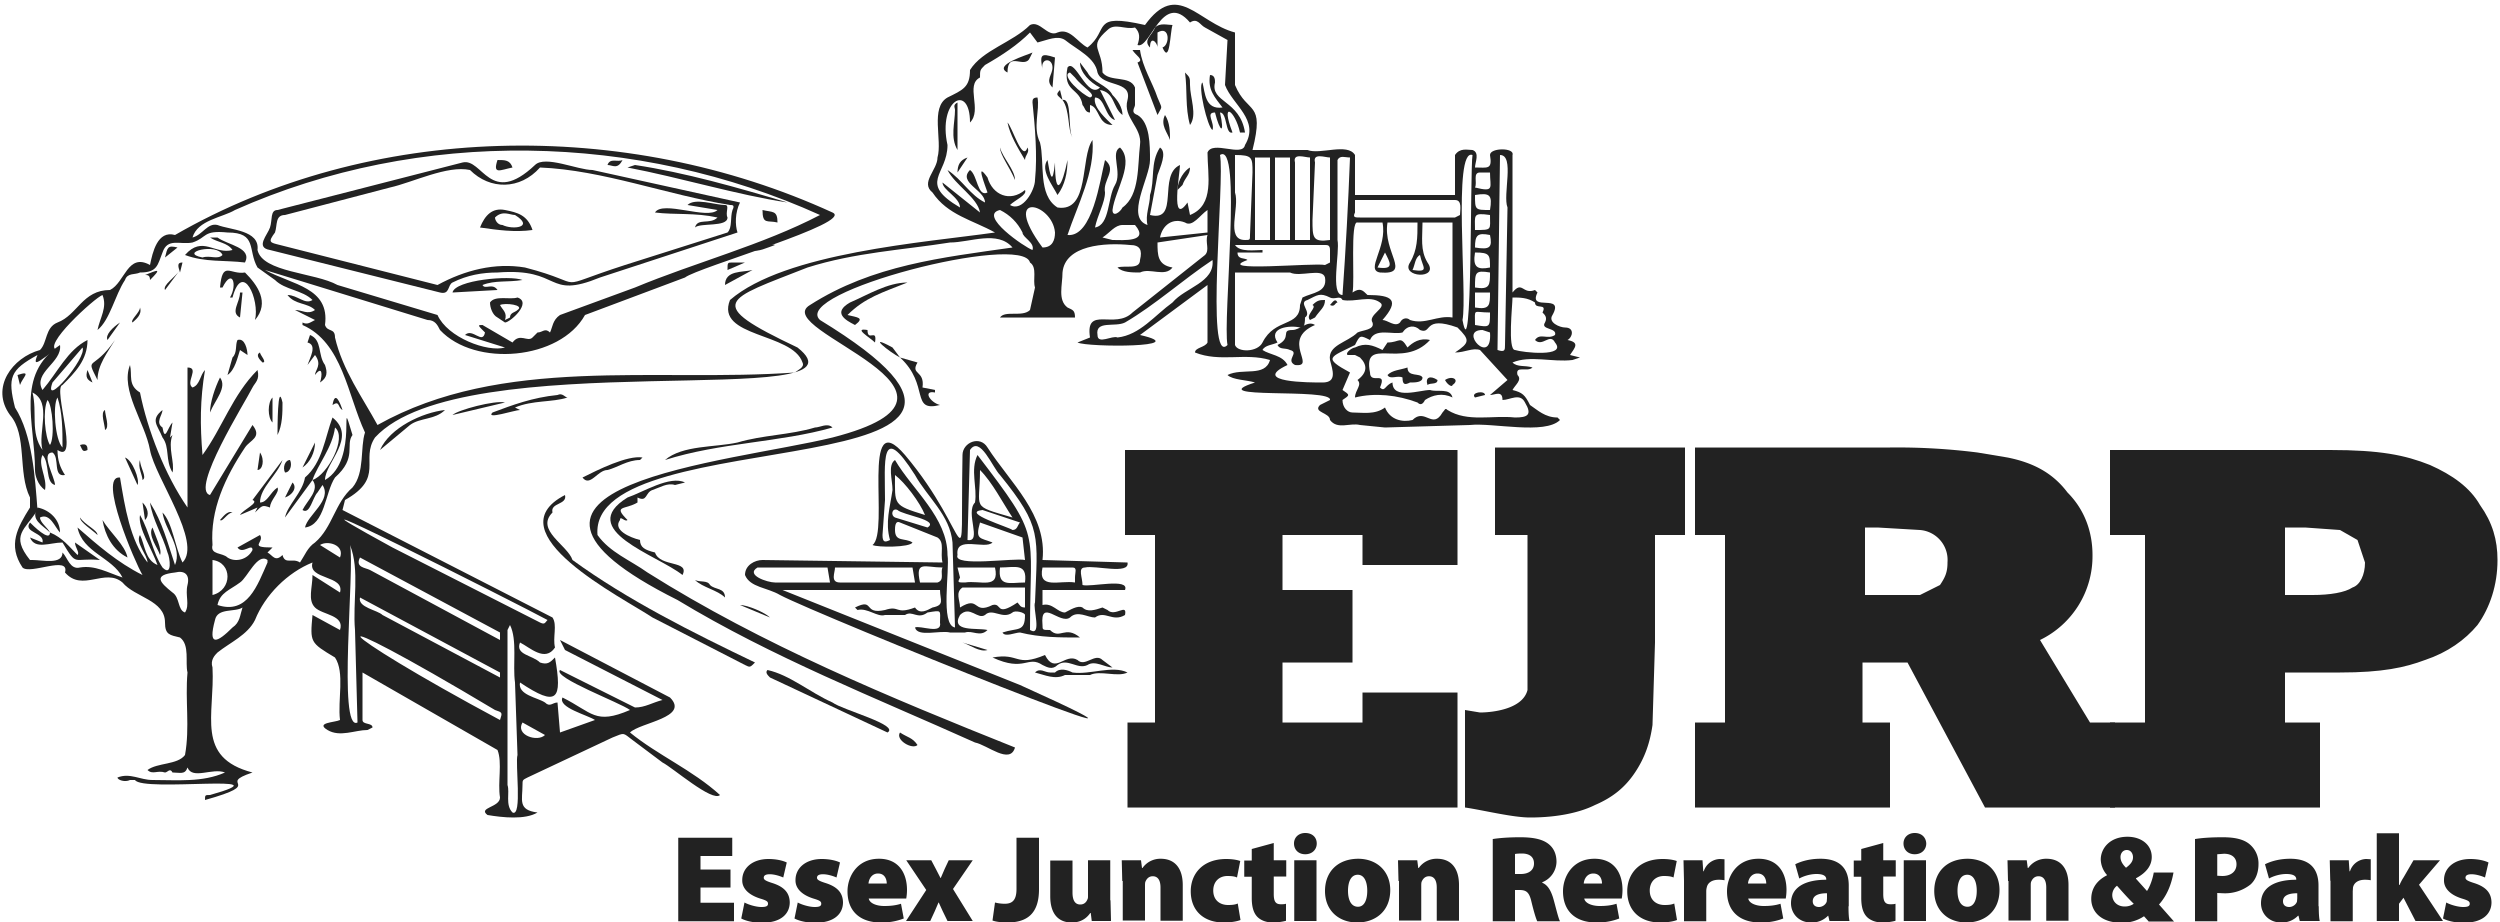 <svg xmlns="http://www.w3.org/2000/svg" viewBox="0 0 1000 369"><g fill="#222"><path d="M583 277h-38v12h-32v-24h28v-29h-28v-22h32v12h38v-46H450v34h12v75h-11v34h132v-46zm29 50c11 0 20-2 26-5 7-3 12-7 16-13s6-12 7-19l1-33v-43h12v-35h-76v35h13v62c-2 8-15 9-19 9l-6-1v39c7 1 19 4 26 4m144-38h-11v-24h18l31 58h52v-34h-10l-20-33a37.2 37.2 0 0 0 21-34c0-9-3-18-10-25-6-8-14-12-24-14l-12-2a255.8 255.8 0 0 0-35-2h-78v35h12v75h-12v34h78v-34zm-5-78 17 1a12 12 0 0 1 11 12.9v.1c0 4-1 6-3 9l-8 4h-22v-27h5z"/><path d="M928 289h-14v-20h22c17 0 26-2 34-5 9-3 16-8 21-14 5-7 8-16 8-26 0-8-2-15-7-22-4-7-11-12-20-16-10-4-20-6-40-6h-88v34h14v75h-14v34h84v-34zm-6-78 14 1 7 4 3 9c0 5-2 9-5 10-3 2-9 3-16 3h-11v-27h8zm-293-67 3-1-4-1c2-3 4-5-1-6 2-1 3-5-1-5-2 0-7-2-5-5 5-9-10-1-6-9l-1-1c-5 2-5-4-9 1V62c1-3-9-3-9 0 1 6-1 5-6 5 0-2 2-6-1-7-2 0-5-1-7 2v16h-40V62c-3-5-14 0-19-2h-22c5-20-2-14-7-26V13c-15-4-23-21-36-3-22-5-14 2-23 9-4-2-7-8-12-6-4 2-7-5-11-3-7 7-19 10-24 18 0 7-3 8-9 11-7 4-2 17-4 24 0 5-7 10-2 14 6 9 16 11 25 16-28 4-84 8-106 27-6 15 25 13 29 25 1 2-2 3-3 4-56 4-117-7-167 21-6-11-14-22-17-35 0-4-3-2-4-5 2-15-13-16-24-22l65 20c3 0 4 2 5 4 14 15 48 12 58-6l40-15c5-4 68-22 59-26-83-38-185-36-263 9-7-2-9 7-10 12-9-5-10 7-16 10-11 0-13 10-21 13-5 2-4 8-7 11-11 3-20 15-12 26 7 8 3 23 8 33v4c-5 8-9 15-3 24 3 3 19-5 17 2 7 8 16-2 23 4 5 6 17 7 17 16 0 5 2 5 6 6 4 3 2 10 3 14-1 11 1 22-1 33-3 4-11 3-15 6 2 2 4 0 7 1 1 0 2-2 3 0 3 0 5 1 6-2 2 5 10 0 15 2-9 4-19 3-29 3-5 0-9-3-14-1 0 1 3 2 5 1h2c3 5 62-3 30 6-2 0-2 0-2 2 25-7 4-6 19-11-23-6-15-23-16-42-1-3 1-5 2-6 5-4 12-7 15-13 4-10 13-19 23-23-2 7 13 5 11 12l-11-7c0 5-2 10 1 13s12 3 10 9l-11-6c-1 11-1 11 9 17 4 6 1 17 2 25-2 1-10 1-5 4s11 0 16 0l2-1c0-2-4-1-4-3v-19l54 31c2 5 0 13 1 19 0 4-9 4-5 7 6 1 15 2 20-1-8-1-6-5-6-11 0-2 0-2 2-3l34-16c5-2 4-2 8 1l12 9c4 2 20 16 23 13-11-10-25-16-36-25 4-4 24-6 16-14l-44-23 2 4 39 20c-4 1-7 3-11 3l-30-15c-3 3 24 13 28 16-14 6-15 1-27-5-2 4 10 7 13 9l-14 5-1-12c-2 0-3 2-5 0-3-2-11-3-10-8 15 10 17 7 14-10-2 2-3 3-6 2-3-3-10-3-8-8 4 2 10 8 14 2-1-4 1-9-1-12l-84-43 1-4c16-9 6-16 12-25 35-38 202-10 169-36-38-18-29-19 4-32 19-6 38-7 57-10 8 0 19-5 25 2-28 4-56 7-81 23-17 10 79 35 9 53-41 10-154 19-62 65 38 23 79 39 119 57 5 1 14 9 16 2-50-20-101-41-147-70-7-5-15-8-20-15-4-47 202-17 89-86-12-11 81-35 84-23 3 2 1 7 2 10l-2 9c-3 3-10 0-12 3h30c0-3-1-3-3-4-4-3-2-9-2-14 1-11 17-12 27-11 4 0 5 2 4 6 0 4-6 2-9 3 2 2 6 2 9 2 4-2 10 2 13-2-6-1-6-5-6-10l20-3c-1 3 1 6-1 8l-29 23c-7 7-19-3-17 10l-5 2c4 2 47 2 25-3l27-20v23c-1 2-5 2-5 4 10 4 20 0 30 3-2 7-11 3-17 6 2 2 8 2 11 3-22 7 31 2 30 7l-4 2c-3 3 4 3 4 6 3 4 8 1 12 2l10 1 34-1c9-1 30 4 36-2l-1-1c-5 0-8-3-11-5-2-4-3-5-7-6 1-2 4-4 2-6-1-4 4-1 6-3-3-1-6 0-8-2 7-3 16 0 24-1zM209 289l9 5c-3 3-12 0-9-5zM94 84c74-33 161-31 234 2-23 12-50 19-74 29l-30 11c-3 2-3 5-4 7-2-2-3 0-5 0l-2 2c-2 2-5-2-8 2l-12-7c-2 0-2 0 1 3-1 5-5-2-8 1l16 5c-7 2-23-4-27-13l-40-12c-9-5-30-5-32-14 1-8-11-8-16-10-4-1-6 4-10 5 2-7 12-8 17-11zM75 234c-1 4 1 8-1 11-3-1-2-6-5-8-5-4-8-7 1-8 4-1 6 1 5 5zm18 17c-6 6-10 8-7-3 1-5 8-3 11-5-1 3-1 6-4 8zm-8-13v-14c8 1 8 12 0 14zm22-13c-4 9-8 21-20 17 1-5 5-6 9-9 3-2 7-12 11-9v1zm29-2-8-5c3-2 10 0 8 5zm7 66c-8 4-1-62-3-71 4 10 1 23 2 34l1 37zm57-1c-69-37-79-50-2-4 3 1 3 1 2 4zm0-17-47-25c-2-2-10-3-9-7l56 30v2zm-56-48 56 30v3l-52-28c-2-1-6-1-4-5zm61 102c-3-3-1-8-2-11v-62l1-2c3 6 1 16 2 23l1 29c-1 3 2 25-2 23zm14-77c-1 1-1 2-3 1l-59-30c-64-35 51 23 62 29zm-78-53c-7 6-8 16-15 22-3 2-4 5-6 8-3-2-6 1-7-3-3 3-4 0-6-1l2-2c-10 0-3-2-5-5l-9 5c2 3 6-2 6 1-2 4-7 5-10 3-2-2-7-1-6-5-1-14 5-27 13-39 2-3 7-4 3-9l-17 28c-8-2 14-37 17-43 1-2 3-3 2-7-10 10-14 23-22 34-1-12-1-22 1-34-2 2-2 6-5 7-3-2 3-8-2-8v56c-9-13-16-31-19-46-5-3-3-7-4-11-4 10 6 23 8 34s21 37 13 45c-3-6-4-16-8-20 1 7 8 14 5 21-3-9-5-17-10-25 1 7 5 13 7 20 1 2 2 10-2 6-4-6-5-14-9-21-1 5 5 14 7 20-5-2-5-8-7-12-2 3 3 8 3 11-7-9-9-22-11-34-9-1 6 34 9 39-10-5-18-12-26-19 2 10 14 12 18 20-6-2-11-5-17-4-4 1-5-4-7-6 0 5-8 3-12 3h-1c-8-10-2-12 3-20-1-13-2-30-9-41-3-12-2-15 9-21-3 7 4-1 8-2-7-1 15-21 18-22 2 5-1 9-2 14 5-4 7-14 11-20 1-3 4-2 6-3 7 0 7-3 9-8 2-6 7-3 12-4 6-2 4-5 14-4 12 0 8 7 12 14l7 5c4 4 11 4 15 8-3 2-6-2-10-2 3 4 8 3 11 6-3 2-5 0-8 0l8 4c-2 1-3 2-5 1v1c16 7 18 28 25 43-2 6 0 16-5 22zM600 62c6 0 1 16 3 21l-1 55c0 2 0 3-3 2l1-78zm-8 7h4c0 6 2 8-6 6 1-2-1-6 2-6zm-2 9c6-1 7 0 6 6-6 0-6 0-6-6zm6 8c0 6 1 6-6 6 0-6-1-7 6-6zm-6 31h6c0 5 0 7-6 6v-6zm0-2c0-6 0-7 6-6 0 5 0 7-6 6zm0-16c0-5 1-6 6-5 1 5 0 6-6 5zm0 2c6 0 6 1 6 6-5 1-7 0-6-6zm6 24c0 6 0 6-6 5 0-7-1-5 6-5zm-3 7 3 1c1 14-13-1-3-1zm-8-4c2-10-4-69 4-66-1 6 0 88-4 66zm-43-43v-5h40c3 0 2 4 2 6l-2 1h-38c-2 0-3 0-2-2zm26 17c1 5 4 7-3 6 1-2 1-5 3-6zm-25-13h10c2 10-7 19-1 20 13 1 1-8 3-20h12c0 6 0 11-3 16-4 6 12 7 7 0-3-5-2-10-2-16h12v38c-6-1-11 3-17 1-1-1-3-1-4 1-2 2-5-1-7-1 7-8 4-10-6-10-2-2-3-3-6-1 1-4-1-29 2-28zm11 12c2 4 4 7-3 6l3-6zm-19-5V64c1-2 3-1 5-1-.7 18.3-1.7 36.7-3 55-5 0-1-17-2-22zm-10-8 1-23c-1-4 4-2 6-2v33c-7 1-7-1-7-8zm-1-25v33h-6V65c-1-4 4-2 6-2zm-14 0h6v33h-6V63zm-8 0h6v33h-6V63zm6 35h22c1 0 2 0 2 2v5l-2 1c-4-1-45 3-31-2-1-1-4 0-4-3h10v-1c-3 0-9 1-11-2h14zm-7-29-1 25c0 2 0 2-2 2-8 0-2-13-4-19V62c7 0 7 1 7 7zm-88 31c-3-1-22-14-13-16 4 2 7 5 9 9 0 2 5 4 4 7zm4-1c-17-23 4-18 5-6 0 3-1 6-5 6zm21-8c1-5 4-10 4-14-1-5 5-9 0-13-2 8-5 31-15 30 4-12 11-25 10-38-5 7-1 29-14 27-8-5-5-18-7-26-3-6 0-13-1-18-2 0-2 1-2 2 1 10 2 21 1 31 0 4-5 13-10 10 2-2 7-4 6-6-6 5-13 2-15-5-5-7-1 3 0 6-4 2-4-7-7-9-5 5 6 8 6 13-6-3-9-9-15-13 3 6 12 11 13 17l-15-12c0 3 7 6 7 10-17-10-5-13-5-25-4-18 9-25 9-9 5-5-2-15 4-18 0-3 0-3 2-5 7-4 13-8 18-13l3 4c4-1 8-3 11-1 5 4 12 7 13 13 2 6 14 3 12 11-2 7 6 11 5 18-1 8 0 20-7 25-1 2-4 4-4 1 1-8 9-19 3-25-4 2 1 10-2 15s-2 16-8 17zm7 5-4-1c3-2 5-5 8-5h5c6 7-5 6-9 6zm15-10 3-16c1-3 4-9 1-11-4 6-2 13-4 19 0 4-2 8-1 12-9-3 1-19 1-26 0-6 0-15-5-18-3-1-1-3-1-4v-7c-2-5-10-2-13-6 0-10-6-10 2-17 3-3 7 0 11-1 2 2 2 4 1 7 5 2 10-22 21-9 3-2 4 1 6 2l9 5-1 18c3 8 14 14 8 24-1 5-13-2-15 3 0 9 3 21-7 25l-1-5c-7 10-3-12-3-15-9 4 0 23-12 20zm23 7-19 2c1-5 5-8 10-6 3 2 6-3 9-5v9zm-14 28c-7 5-13 13-22 14-2-1-8 3-8-1-1-6 7-3 11-5 12-7 23-17 35-25 1 9-11 11-16 17zm22 17c-9 9-1-66-3-76 9-6 1 66 3 76zm14-1c-2 4-10 4-11 1v-29h22c4 2 13-2 14 2 1 6-5 6-9 8l-1 3c0 9-10 5-15 15zm24 16c-5 0-29 0-14-7-2-4-7-4-10-6 1-2 4-2 6-3-4-6 5-7 9-6 2 1 2-3 2-4 3-2-3-6 1-7 4-2 5-3 9-1 2 1 4-1 5 1 5 1 11-2 15 1 3 2-5 5-3 8 1 3-4 3-6 4-4 4-12 5-11 11 1 4 3 9-3 9zm81 8c3 5 1 6-4 6-9-1-19 2-27-3-1-1-1 0-2 1-4 7-7-2-12 3-4 1-9 0-11-5-4 3-9 2-13 2-2 0-4-2-4-5 3-2 3-2 0-4l3-7c-11-6-8-6 2-11 2-4 2-4 6-2 2-5 9-2 13-3 2-3 5-3 7-1 5 2 1-6 15-1 5 5 5 6-1 10 4 0 7-2 10-1l11 12-7 6c2 0 5-2 5 2 3 0 7-3 9 1zm-4-21c-3 0-1-18-1-21 3 0 6 0 9 2 0 3 5 0 3 4 1 1 2 2 1 4-2 3 5 2 4 5-3 2-6-1-8 2 3 3 6-3 8 1 5 6-13 4-16 3z"/><path d="M302 265c-2 2-2 2-4 1l-37-19c-12-8-64-34-35-49 1 4-6 3-5 7-7 7 6 13 8 19 22 16 48 29 73 41z"/><path d="M251 208c-1 1-3-2-3 0-3 4 4 7 8 8 0 3 2 4 6 5 2 6 14 3 11 9-10-8-43-18-22-31 6-2 17-9 23-6l-4 1c-3-1-6 1-9 2s-2 5-6 3v2c-5 3-10 1-4 7zm56 60c9 2 17 9 26 13 4 3 27 9 22 12l-47-22c-1-1-2-2-1-3zm-41-84c7-6 20-5 29-7 10-3 21-3 31-6 2 0 5-2 7 0-21 6-45 6-67 13zm131 79c11-2 9 4 21-1 4 8 8-1 13 2 3 3 7-3 10 0l4 3c-3 0-7-3-10-1-4 2-8-3-12 0-2 2-4 1-6 0-6-4-7 3-20-3zm-58-137c4 1 7 1 3 4-4-2-9-5-2-9 7-3 15-8 23-8-10 4-17 6-24 13zm21 17 7 2c-3 5 3 3 2 10l5 1v1c-5-1-2 4 2 5-12 3-4-8-16-19zm-133 16c-6 2-14 1-21 4l2 1c-2 0-14 4-11 1 8-3 16-6 26-7 2-1 3 1 4 1zm187 110c2-2 4 0 6 0h2c2-2 5-1 7 0 7 1 16-3 22 0-4 2-11-1-15 1h-10c-4 2-8 0-12-1zm-181-78c6-3 18-9 24-8l-1 1c-5 0-9 3-13 4-4 0-7 7-10 3zm-55-27c-4 4-10 3-14 6l-12 10c4-9 17-15 26-16zm3 2c2-2 17-6 21-5l-21 5zm179 127c3 2 5 2 7 5-2 2-9-2-7-5zm-82-61c2 1 5 0 6 2 2 2 6 1 6 5-3-3-9-4-12-7zm23-124-11 6c0-6 7-5 11-6zm59 35c-4-2-14-10-3-4l3 4zm-52 104-12-5c3 0 10 3 12 5zm42-110c-2-2-9-6-3-5 0 5 4-1 3 5zm35 120 10 3c-3 1-7-2-10-3zm-87-152-7 3c0-3 0-3 2-3h5zm12-7c-3 1-7 3-9 2 3 0 7-3 9-2z"/><path d="M434 227c4-1 18 3 17-2l-34-1c2-18-13-31-22-45-3-5-10-2-10 3-1 55 4 32-23 0-18-21-6 31-13 36 2 1 15 1 16-1-3-2-7 0-7-5 0-1 0-4 2-3l15 6c3 2 1 6 2 10l-72-1c-3 0-7 2-7 6 2 5 9 5 14 8 15 8 189 78 96 36l-95-38h63c0 4 2 6-3 7-2 1-5 3-7 0-8 3-6-1-12 1-9 2-4-5-12-1l1 1c4-1 8 3 11 2h8c3-2 5 2 9-1 6-1 5-1 5 4 1 5-8 1-10 2 1 4 10 1 14 2h6c3-1 6 2 9-1-4-1-15 1-11-6 4-4 7 2 10 0 3-3 7 2 11-1 1-1 5 0 5 1 0 7-3 5-9 7 1 2 5 0 7 0 8 2 16 2 24 2-6-5-8 1-12-3-3 0-3 0-3-2-1-11 7 0 11-3 3-3 7 0 10 0 4-3 7 2 12-1 1-5-4 1-7-2l-2-1c-3 1-6 2-8 0-2-1-5 1-7 2-3 0-5-4-9-3v-6h33c2-5-14-1-17-2 0-3-2-7 1-7zm-124 6c-3 0-12-3-7-6h28l1 6h-22zm37 0h-11c-4 0-2-4-2-6h31l1 6h-19zm28 0h-7c-2-9 2-6 9-6-1 2 1 5-2 6zm-4-22-13-4c-2-1-1-4 1-3 2 2 17 4 12 7zm-13-21c4 3 10 11 12 16-13-4-12-4-12-16zm24 61c-6-1-2-23-3-29 0-15-14-26-21-38-3 2-1 8-1 12-1 7-3 13-1 20-2 1-3 1-3-2l1-14c0-15-2-32 12-10 5 9 14 16 15 27l1 34zm1-29c-1-8 11-2 14-5-5-2-7-1-5-8l17 6 1 9c-4-1-29 3-27-2zm10-18 15 5c-1 1-1 3-3 3-1-1-21-7-12-8zm-1-16c5 5 9 13 13 19-17-5-13-3-13-19zm-9 39h15c2 9-6 5-12 6-3 0-3 0-2-2l-1-4zm27 16c-2 0-2-1-3-2-9 6-6 0-10 1-8 4-5-4-13 1 0-3-2-6 1-8h25v8zm0-10c-6 0-11 2-10-6 6 0 11-2 10 6zm4 8c-1 2 3 14-2 11 0-41 5-36-21-70-3 6 0 13-1 19-4 4 3 16-3 15l1-36c4-6 9 7 12 10 17 21 15 24 14 51zm16-8c-6-1-15 3-13-6h12c2 0 1 2 1 4v2zM20 213c5 2 8 6 11 9 1-1-1-3-1-5l10 7c-11-1-9 3-15-7-5 0-11 3-13-2l5 2c1-4-8-4-5-8 1 1 8 8 8 4zm68-98c1-11 4-5 10-6 5 5 10 12 4 19 2-8-5-24-9-9h-1c3-5 1-12-3-4h-1zm15 88-7 3c1-2 8-5 5-6l12-16c-2 6-9 11-9 17 3 0 4-4 7-6 1 2-3 5-3 8-3-1-3-1-6 2l1-2zm25-50c1-3 1-7-2-3 0-2 3-4 0-8l-3 4c1-3 4-8 0-9l1-3c5 2 3 8 6 12 1 3 1 5-2 7zm-60 22 1-1c-2 5 1 11 0 15-3-5-1-10-4-14-2-5-5-7 0-11 0 2-3 5 0 7 1 6 2 0 4-2l-1 6z"/><path d="M20 213c-3-3-8-5-5-10 5 1 9 5 9 10-2-2-4-8-8-6 0 2 3 4 4 6zm31 10c-6-3-9-9-10-15 3 5 9 10 10 15zm40-73 2-7c2-2 1-5 2-7 3-1 4 4 4 6l-3-2c-1 3-2 8-5 10zm-45-14c-3 5-7 10-7 16-5-10-2-3 7-16zm42 15c3 4-2 9-4 14 0-4 2-10 4-14zm9-34-1 10c-4-2 0-6 0-10h1zm14 57c0-2 0-22 2-13 0 4 0 9-2 13zm10 13 5-10c0 4-2 8-5 10zm-71-4c3 1 6 9 5 11l-5-11zm59-14c-2-2-2-8 0-10v10zm-45 53c-1-3-5-8-3-11 1 3 4 9 3 11zm50-33c-1-2 0-5 2-5 1 2 0 5-2 5zm-54-77c0-2-1-2-2-2 5-2 7-3 2 2zm54 87 3-6c2 2 0 5-3 6zm-66-70-5 7c-1-2 2-5 5-7zm55 59 1-7c2 3 1 7-1 7zm-46 4c0-2-2-5-1-8 0 3 3 7 1 8zm14-93-5 4c1-4 1-5 5-4zM58 208l-1-7c2 2 3 5 1 7zm-19 6c-2-2-7-5-7-7 2 3 7 5 7 7zM7 150c6-2 2 1 1 4l-1-4zm35 14c0 2 2 7 0 8 0-2-2-7 0-8zm14-41c1 3-2 5-3 6-1-1 3-4 3-6zm-19 30c-2-1-3-2-2-5l2 5zm96 9c1-6 3-1 4 2-2-1-1-4-4-2zM32 178c3-1 3 1 3 2-2 1-2 0-3-2zm40-70-6 8c-1-2 4-5 6-8zm33 37c-1-1-3-3-1-4 0 1 3 4 1 4zm-12 60c-2 0-4 4-5 3 1-1 3-4 5-3z"/><path d="M72 109c-1-3-1-4 1-4l-1 4zm13 26-1 6 1-6zm166-68 3-1c20 3 41 9 61 15-20-3-43-10-64-14zm-52 49-18 1c1-5 23-7 28-5-6 1-11 0-16 2 1 2 4-1 6 2zm0-52c3 0 5 0 6 3-5 1-8 3-6-3zm106 20c4 1 6 0 6 5-4-1-6 1-6-5zm-56-20c-2 4-4 2-6 2 1-3 4-1 6-2zm178 0c0 5-1 10-4 14-2-4-7-10-4-14 1 6 2 11 3 1 0 15 3 9 5-1zm-44-4c-3-5-1-11-1-16 0-1-1-2 1-3v19zm30-39-1 2c-2 5-9-3-9 6-6-3 8-7 10-8zm4 7c-1-6-1-7 5-5l-1 12c-3-3 0-5 0-8 0-4-5-4-4 1zm-6 31c1 2-1 3-1 5-3-5-6-10-7-15 2 2 6 16 8 10zm14-19c4-1 2 12 4 15-2-3-1-11-4-15zm-25 19c1 4 6 9 6 13-2-5-6-10-6-13zm-17 10c0-3 1-5 4-6l-4 6zm42-29c-2-2-3-2-1-4l1 4zm59-10c2 0 2 2 2 3-2 8 10 7 12 20h-2c-2-9-8-13-3 0-3 1-2-8-5-8 2 9 0 8-2 0-4 0 0 4-1 7-2-1-6-18-4-19 1 4 1 11 8 10-3-4-6-7-5-13zm-29-5c3-1-1-3-2-5h3c1 7 5 13 7 19 2 5 2 3 0 7l-8-21zm5-6c-3-3 1-5 2-8 2-2 5-1 7-1-1 3-1 16-4 9 3-1 3-9-2-6v6c0-2-3-5-3 0zm16 31c-2-7-1-14-2-21 2 2 2 2 2 5 0 5 3 12 0 16zm-5 26c0-4 3-8 5-9 0 3-2 4-3 7l-2 2zm-5-30c2 3 2 7 2 10-1-3-4-6-2-10zm87 94 2-3c5 0 5-3 8 2 2-2 5-4 9-3-11 12-27-2-24 13 0 5 7-1 4 6 2 2 2-1 5-2 0 7 11 3 15 3 3 1 8-1 9 3-4-2-8-1-11 1-1 2-2 2-3 1-8-3-17-4-25-2 0-3 3-5 1-7 4-3 4-6 1-9l-2-1h-3c-1-1 2-3 3-3 4-2 7-1 11 1z"/><path d="M563 147c0 4 5 2 6 4 0 2-3 2-5 2-2 1-3 1-3-2-2-1-5 1-6-1 2-2 5-2 8-3zm15 5c3-2 6 0 3 2 0 1-2 0-3-2zm-7 2c-1-3 1-4 4-2 0 2-3 1-4 2zm23 4-4 1c-2-2 4-3 4-1zm-76-12c-4-2 2-5-2-6-2-1-4 0-5-2 6-3 1-6 6-6 3 0 6-4 9-2-14 6 1 17-8 16zm7-24c2-2 3-2 5-2 0 3-2 4-4 7l-2 1c-2-2 3-5 1-6zm7 0c1-1 2-3 3-1-1 0-1 2-3 1zM25 154c5-5 10-10 10-18-8 4-12 13-18 20-4-7 8-11 7-18-18 12-10 31-10 50 0 2 1 6 4 8 1-5-3-10-1-14 3 3 1 11 5 12 0-3-6-13-1-13 3 2 0 10 5 9-2-3-3-6-3-10 9 6-2-25 2-26zm-8 26c-5-7-2-15-4-23 8 4 2 16 4 23zm3-2c-2-3-3-14-1-18 2 2 3 15 1 18zm1-25 12-14c2 4-16 25-12 14zm4 26c-3-3-4-17-2-20 2 6 2 13 2 20zm116-5c-6-20 3 10-11 18 0-7 13-17 3-25-3 8-4 18-11 24-1 6-7 11-8 16l11-15c3 4-2 8-4 12 3 2 4-5 6-7l2-3c4 6-6 12-7 17 8-1 8-14 12-20 9-8 4-13 7-17zm-16 18c2-6 8-13 9-21 5 4-3 19-9 21zM87 95h-3c3 2 7 2 9 5-7 2-12-6-19 2 8 3 16 2 24 3 3-6-7-7-11-10zm-6 8c-10-2 6-6 8-1-2 2-5 0-8 1zm215-22-59-13c-6 0-19-6-23-2-18 17-21-3-29-1l-74 19c-3 0-2 4-3 7s-6 8 0 9l68 17c4 1 3-3 5-4 6-3 12-4 18-4 26-2 19 11 41 2l55-18c-1-3-1-8 1-12zm-3 3c-1 3 0 7-2 9l-41 13c-31 10-13 8-40 1-12-2-24 1-35 7l-63-16c-4-1-5-1-2-5 1-3 0-7 4-7l42-11c9-2 23-9 32-7 8 8 20 8 28-1 25 1 51 11 76 15 1 0 2 0 1 2zm-86 35c-3 1-9-1-11 2 0 2 1 5 3 6l3 2c2 0 11-8 5-10zm0 5c-1 1-3 1-3 3l-2 1c1-3-1-4-2-6 2-1 10 0 7 2z"/><path d="M275 82c3-3 11 0 15 0 2 0 0 3 1 5 0 4-11 2-13 4 1-4 6-1 9-4-9-2-17-1-25-2 3-5 21 3 25-1l-12-2zm-73 2c-5-1-8 2-10 7 7 1 14 2 21 1-2-6-6-7-11-8zm-1 6c-2 0-3-2-3-3 3-3 6-1 8-1 8 5-1 6-5 4zm244-52c-2-4-8-5-10-9l-3-4c0 4 4 8 8 10-5 5-10-12-13-8-2 10 5 8 6 15 1 1 1 3 3 3v-3c4 1 3 8 9 8-2-2-8-7-7-11 4 0 4 8 8 9l-6-12c6 1 5 7 9 10 0-3-2-6-4-8zm-9 1c-3-1-12-9-8-10l2 2c3 4 9 7 6 8z"/><path class="st0" d="M297.8 361c1.4.8 4.5 1.8 6.8 1.8 1.9 0 2.6-.4 2.6-1.3s-.5-1.3-3.2-2.1c-5.3-1.7-7.2-4.6-7.1-7.4 0-4.8 4.1-8.4 10.5-8.4 3 0 5.7.6 7.3 1.4l-1.4 6c-1.1-.5-3.4-1.3-5.4-1.3-1.5 0-2.4.4-2.4 1.4 0 .8.8 1.3 3.7 2.2 4.8 1.6 6.6 4.1 6.7 7.6 0 4.7-3.6 8.2-11.1 8.2-3.4 0-6.4-.7-8.3-1.7l1.3-6.4zm21.3 0c1.4.8 4.5 1.8 6.8 1.8 1.9 0 2.6-.4 2.6-1.3s-.5-1.3-3.2-2.1c-5.3-1.7-7.2-4.6-7.1-7.4 0-4.8 4.1-8.4 10.5-8.4 3 0 5.7.6 7.3 1.4l-1.4 6c-1.1-.5-3.4-1.3-5.4-1.3-1.5 0-2.4.4-2.4 1.4 0 .8.8 1.3 3.7 2.2 4.8 1.6 6.6 4.1 6.7 7.6 0 4.7-3.6 8.2-11.1 8.2-3.4 0-6.4-.7-8.3-1.7l1.3-6.4zm28.4-1.6c.3 1.9 3.1 3 6.2 3 2.3 0 4.5-.2 6.7-.9l1.1 5.9a24 24 0 0 1-9.1 1.6c-8.6 0-13.4-4.7-13.4-12.5 0-5.7 3.7-13 12.6-13 7.9 0 11.2 5.8 11.2 12.5a21 21 0 0 1-.3 3.4h-15zm7.2-6c0-1.4-.6-4-3.5-4-2.6 0-3.7 2.4-3.8 4h7.3z"/><path class="st0" d="m372.5 344.1 1.9 3.6 1.8 3.5h.1l1.6-3.7 1.6-3.4h9.6l-7.9 11.5 7.9 12.8H379l-1.9-3.9-1.6-3.5h-.1l-1.5 3.5-1.8 3.9h-9.7l8.1-12.4-8-11.9h10zm34.2-9h8.9v20.6c0 9.7-4.7 13.3-12.7 13.3-1.8 0-4.3-.2-5.9-.8l1-7.2c1.1.3 2.5.5 3.9.5 2.9 0 4.7-1.3 4.7-5.9v-20.5zm37.5 25 .2 8.3h-7.7l-.4-3.2h-.2c-.9 1.3-3 3.8-7.4 3.8-5.4 0-8.6-3.5-8.6-10.5v-14.3h8.9V357c0 3.1 1 4.8 3.1 4.8 1.7 0 2.5-1.1 2.9-2.1.2-.4.2-.8.2-1.3v-14.3h8.9v16zm4.7-7.7-.2-8.3h7.7l.4 3.1h.2a8.7 8.7 0 0 1 7.3-3.7c5.7 0 8.8 3.9 8.8 10.5v14.3h-8.9V355c0-2.8-1-4.5-3.1-4.5-1.7 0-2.5 1.2-2.9 2.1-.2.4-.2 1.1-.2 1.8v13.8h-8.9v-15.8zm47.3 15.6c-1.5.6-4 1-6.7 1-8.1 0-13.2-4.8-13.2-12.5 0-6.9 4.7-12.9 14.2-12.9 1.8 0 3.9.2 5.6.8l-1.3 6.6c-.8-.4-2-.6-3.8-.6-3.4 0-5.7 2.3-5.7 5.8 0 4 2.8 5.8 5.9 5.8 1.5 0 2.8-.1 3.9-.6l1.1 6.6zm13.3-30.8v6.9h5v6.5h-5v7c0 2.9.7 4.1 2.8 4.1 1 0 1.4 0 2.1-.2v6.8c-1 .3-3 .7-5.3.7-2.6 0-4.8-.9-6.1-2.2-1.5-1.5-2.3-3.9-2.3-7.6v-8.5h-3v-6.5h3v-4.6l8.8-2.4zm17.2.2c0 2.4-1.8 4.3-4.6 4.3s-4.5-1.9-4.5-4.3 1.8-4.2 4.5-4.2c2.9 0 4.6 1.8 4.6 4.2m-9 6.7h8.9v24.3h-8.9v-24.3zm38.4 11.9c0 8.8-6.3 13-13.2 13-7.3 0-12.9-4.7-12.9-12.6 0-7.7 5.1-12.9 13.4-12.9 7.6.1 12.7 5.2 12.7 12.5m-16.9.3c0 3.6 1.2 6.4 4 6.4 2.4 0 3.7-2.5 3.7-6.4 0-3.4-1.1-6.4-3.8-6.4-2.9 0-3.9 3.2-3.9 6.4m20.2-3.9-.2-8.3h7.7l.4 3.1h.2a8.7 8.7 0 0 1 7.3-3.7c5.7 0 8.8 3.9 8.8 10.5v14.3h-8.9V355c0-2.8-1-4.5-3.1-4.5-1.7 0-2.5 1.2-2.9 2.1-.2.4-.2 1.1-.2 1.8v13.8h-8.9v-15.8zm37.8-16.8c2.5-.4 6.3-.7 10.8-.7 5.1 0 8.8.7 11.3 2.6 2.1 1.6 3.3 4 3.3 7.3a9 9 0 0 1-5.7 8.1v.2c2.2.9 3.4 3.1 4.3 5.9 1 3.4 2.1 8.3 2.8 9.5h-9.1c-.5-1-1.3-3.6-2.3-7.7-.9-4-2.1-4.8-4.9-4.8H606v12.5h-8.9v-32.9zm8.8 14h2.3c3.4 0 5.3-1.7 5.3-4.2s-1.6-3.9-4.6-4c-1.7 0-2.6.1-3 .2v8zm27.7 9.8c.3 1.9 3.1 3 6.2 3 2.3 0 4.5-.2 6.7-.9l1.1 5.9a24 24 0 0 1-9.1 1.6c-8.6 0-13.4-4.7-13.4-12.5 0-5.7 3.7-13 12.6-13 7.9 0 11.2 5.8 11.2 12.5a21 21 0 0 1-.3 3.4h-15zm7.1-6c0-1.4-.6-4-3.5-4-2.6 0-3.7 2.4-3.8 4h7.3zm30 14.6c-1.5.6-4 1-6.7 1-8.1 0-13.2-4.8-13.2-12.5 0-6.9 4.7-12.9 14.2-12.9 1.8 0 3.9.2 5.6.8l-1.3 6.6c-.8-.4-2-.6-3.8-.6-3.4 0-5.7 2.3-5.7 5.8 0 4 2.8 5.8 5.9 5.8 1.5 0 2.8-.1 3.9-.6l1.1 6.6zm2.8-15.7-.2-8.2h7.6l.3 4.4h.2a7 7 0 0 1 6.5-4.9l1.8.1v8.4a13 13 0 0 0-2.3-.2c-2.6 0-4.4 1.1-4.8 3.1a6 6 0 0 0-.2 1.5v12h-8.9v-16.2zm25.7 7.1c.3 1.9 3.1 3 6.2 3 2.3 0 4.5-.2 6.7-.9l1.1 5.9a24 24 0 0 1-9.1 1.6c-8.6 0-13.4-4.7-13.4-12.5 0-5.7 3.7-13 12.6-13 7.9 0 11.2 5.8 11.2 12.5a21 21 0 0 1-.3 3.4h-15zm7.2-6c0-1.4-.6-4-3.5-4-2.6 0-3.7 2.4-3.8 4h7.3zm32.9 9.1c0 2.4.1 4.7.4 5.9h-8l-.5-2.1h-.1a8.9 8.9 0 0 1-6.8 2.7c-4.9 0-8-3.6-8-7.7 0-6.5 5.8-9.4 14.1-9.4v-.2c0-1-.7-2.1-3.9-2.1-2.6 0-5.3.9-6.9 1.8l-1.6-5.7c1.6-.8 5-2.2 10.1-2.2 8.4 0 11.3 4.6 11.3 10.7v8.3zm-8.6-5.2c-3.6 0-5.7 1-5.7 3.2 0 1.5 1 2.3 2.5 2.3 1.3 0 2.7-.9 3.1-2.2l.1-1.3v-2zm22.5-20.1v6.9h5v6.5h-5v7c0 2.9.7 4.1 2.8 4.1 1 0 1.4 0 2.1-.2v6.8c-1 .3-3 .7-5.3.7-2.6 0-4.8-.9-6.1-2.2-1.5-1.5-2.3-3.9-2.3-7.6v-8.5h-3v-6.5h3v-4.6l8.8-2.4zm17.2.2c0 2.4-1.8 4.3-4.6 4.3s-4.5-1.9-4.5-4.3 1.8-4.2 4.5-4.2c2.8 0 4.5 1.8 4.6 4.2m-9 6.7h8.9v24.3h-8.9v-24.3zm38.3 11.9c0 8.8-6.3 13-13.2 13-7.3 0-12.9-4.7-12.9-12.6 0-7.7 5.1-12.9 13.4-12.9 7.7.1 12.7 5.2 12.7 12.5m-16.8.3c0 3.6 1.2 6.4 4 6.4 2.4 0 3.7-2.5 3.7-6.4 0-3.4-1.1-6.4-3.8-6.4-2.9 0-3.9 3.2-3.9 6.4m20.2-3.9-.2-8.3h7.7l.4 3.1h.2a8.7 8.7 0 0 1 7.3-3.7c5.7 0 8.8 3.9 8.8 10.5v14.3h-8.9V355c0-2.8-1-4.5-3.1-4.5-1.7 0-2.5 1.2-2.9 2.1-.2.4-.2 1.1-.2 1.8v13.8h-8.9v-15.8zm56.2 16.1-1.8-2a15.4 15.4 0 0 1-8.9 2.6c-8.8 0-12.2-4.9-12.2-9.5 0-4.4 2.4-7.5 6.3-9.5v-.1a9.7 9.7 0 0 1-2.5-6.2c0-4.3 3.5-9.1 10.7-9.1 5.5 0 9.7 3.2 9.7 8.1 0 3.3-2 6.2-6.3 8.5v.2l4.4 4.9c1.3-2 2.3-5 2.7-7.4h7.9c-.9 5-2.7 9.3-5.8 12.8l6 6.8h-10.2zm-9.5-5.9c1.5 0 2.8-.5 3.6-1.1-2.1-2-4.4-4.6-6.7-7.2a4.7 4.7 0 0 0-1.9 3.7c0 2.4 1.8 4.6 5 4.6zm.8-22.6c-1.6 0-2.5 1.4-2.5 2.8s.6 2.7 2.2 4.3c2-1.5 2.8-2.7 2.8-4.2 0-1.4-.8-2.9-2.5-2.9zm27.4-4.4c2.4-.4 5.9-.7 11-.7 4.8 0 8.2.8 10.5 2.6a10 10 0 0 1 3.8 8.1c0 3.4-1.1 6.3-3.2 8.2a16.4 16.4 0 0 1-11.1 3.5l-2.2-.1v11.3H878v-32.9zm8.8 14.7 2 .1c3.5 0 5.7-1.8 5.7-4.7 0-2.5-1.7-4.2-5-4.2l-2.7.2v8.6zm40.6 12.2c0 2.4.1 4.7.4 5.9h-8l-.5-2.1h-.2a8.9 8.9 0 0 1-6.8 2.7c-4.9 0-8-3.6-8-7.7 0-6.5 5.8-9.4 14.1-9.4v-.2c0-1-.7-2.1-4-2.1-2.6 0-5.3.9-6.9 1.8l-1.6-5.7c1.6-.8 5-2.2 10.1-2.2 8.4 0 11.3 4.6 11.3 10.7v8.3zm-8.6-5.2c-3.6 0-5.7 1-5.7 3.2 0 1.5 1 2.3 2.5 2.3 1.3 0 2.7-.9 3.1-2.2l.1-1.3v-2zm13.2-5-.2-8.2h7.6l.3 4.4h.2a7 7 0 0 1 6.5-4.9l1.8.1v8.4a13 13 0 0 0-2.3-.2c-2.6 0-4.4 1.1-4.8 3.1l-.1 1.5v12h-8.9v-16.2zm27.6 1.7h.1c.5-1.1 1-2.1 1.6-3l4-6.9H976l-8.4 9.8 9.6 14.5h-11l-4.8-9.3-1.8 2.4v6.9h-8.9v-35.1h8.9V354zm18.8 7c1.4.8 4.5 1.8 6.8 1.8 1.9 0 2.6-.4 2.6-1.3s-.5-1.3-3.2-2.1c-5.3-1.7-7.2-4.6-7.1-7.4 0-4.8 4.1-8.4 10.5-8.4 3 0 5.7.6 7.3 1.4l-1.4 6c-1.1-.5-3.4-1.3-5.4-1.3-1.5 0-2.4.4-2.4 1.4 0 .8.8 1.3 3.7 2.2 4.8 1.6 6.6 4.1 6.7 7.6 0 4.7-3.6 8.2-11.1 8.2-3.4 0-6.4-.7-8.3-1.7l1.3-6.4zm-707.2-25.9v33.4h22.3v-7.4h-13.4V355h12v-7.2h-12v-5.4h12.7v-7.3z"/></g></svg>